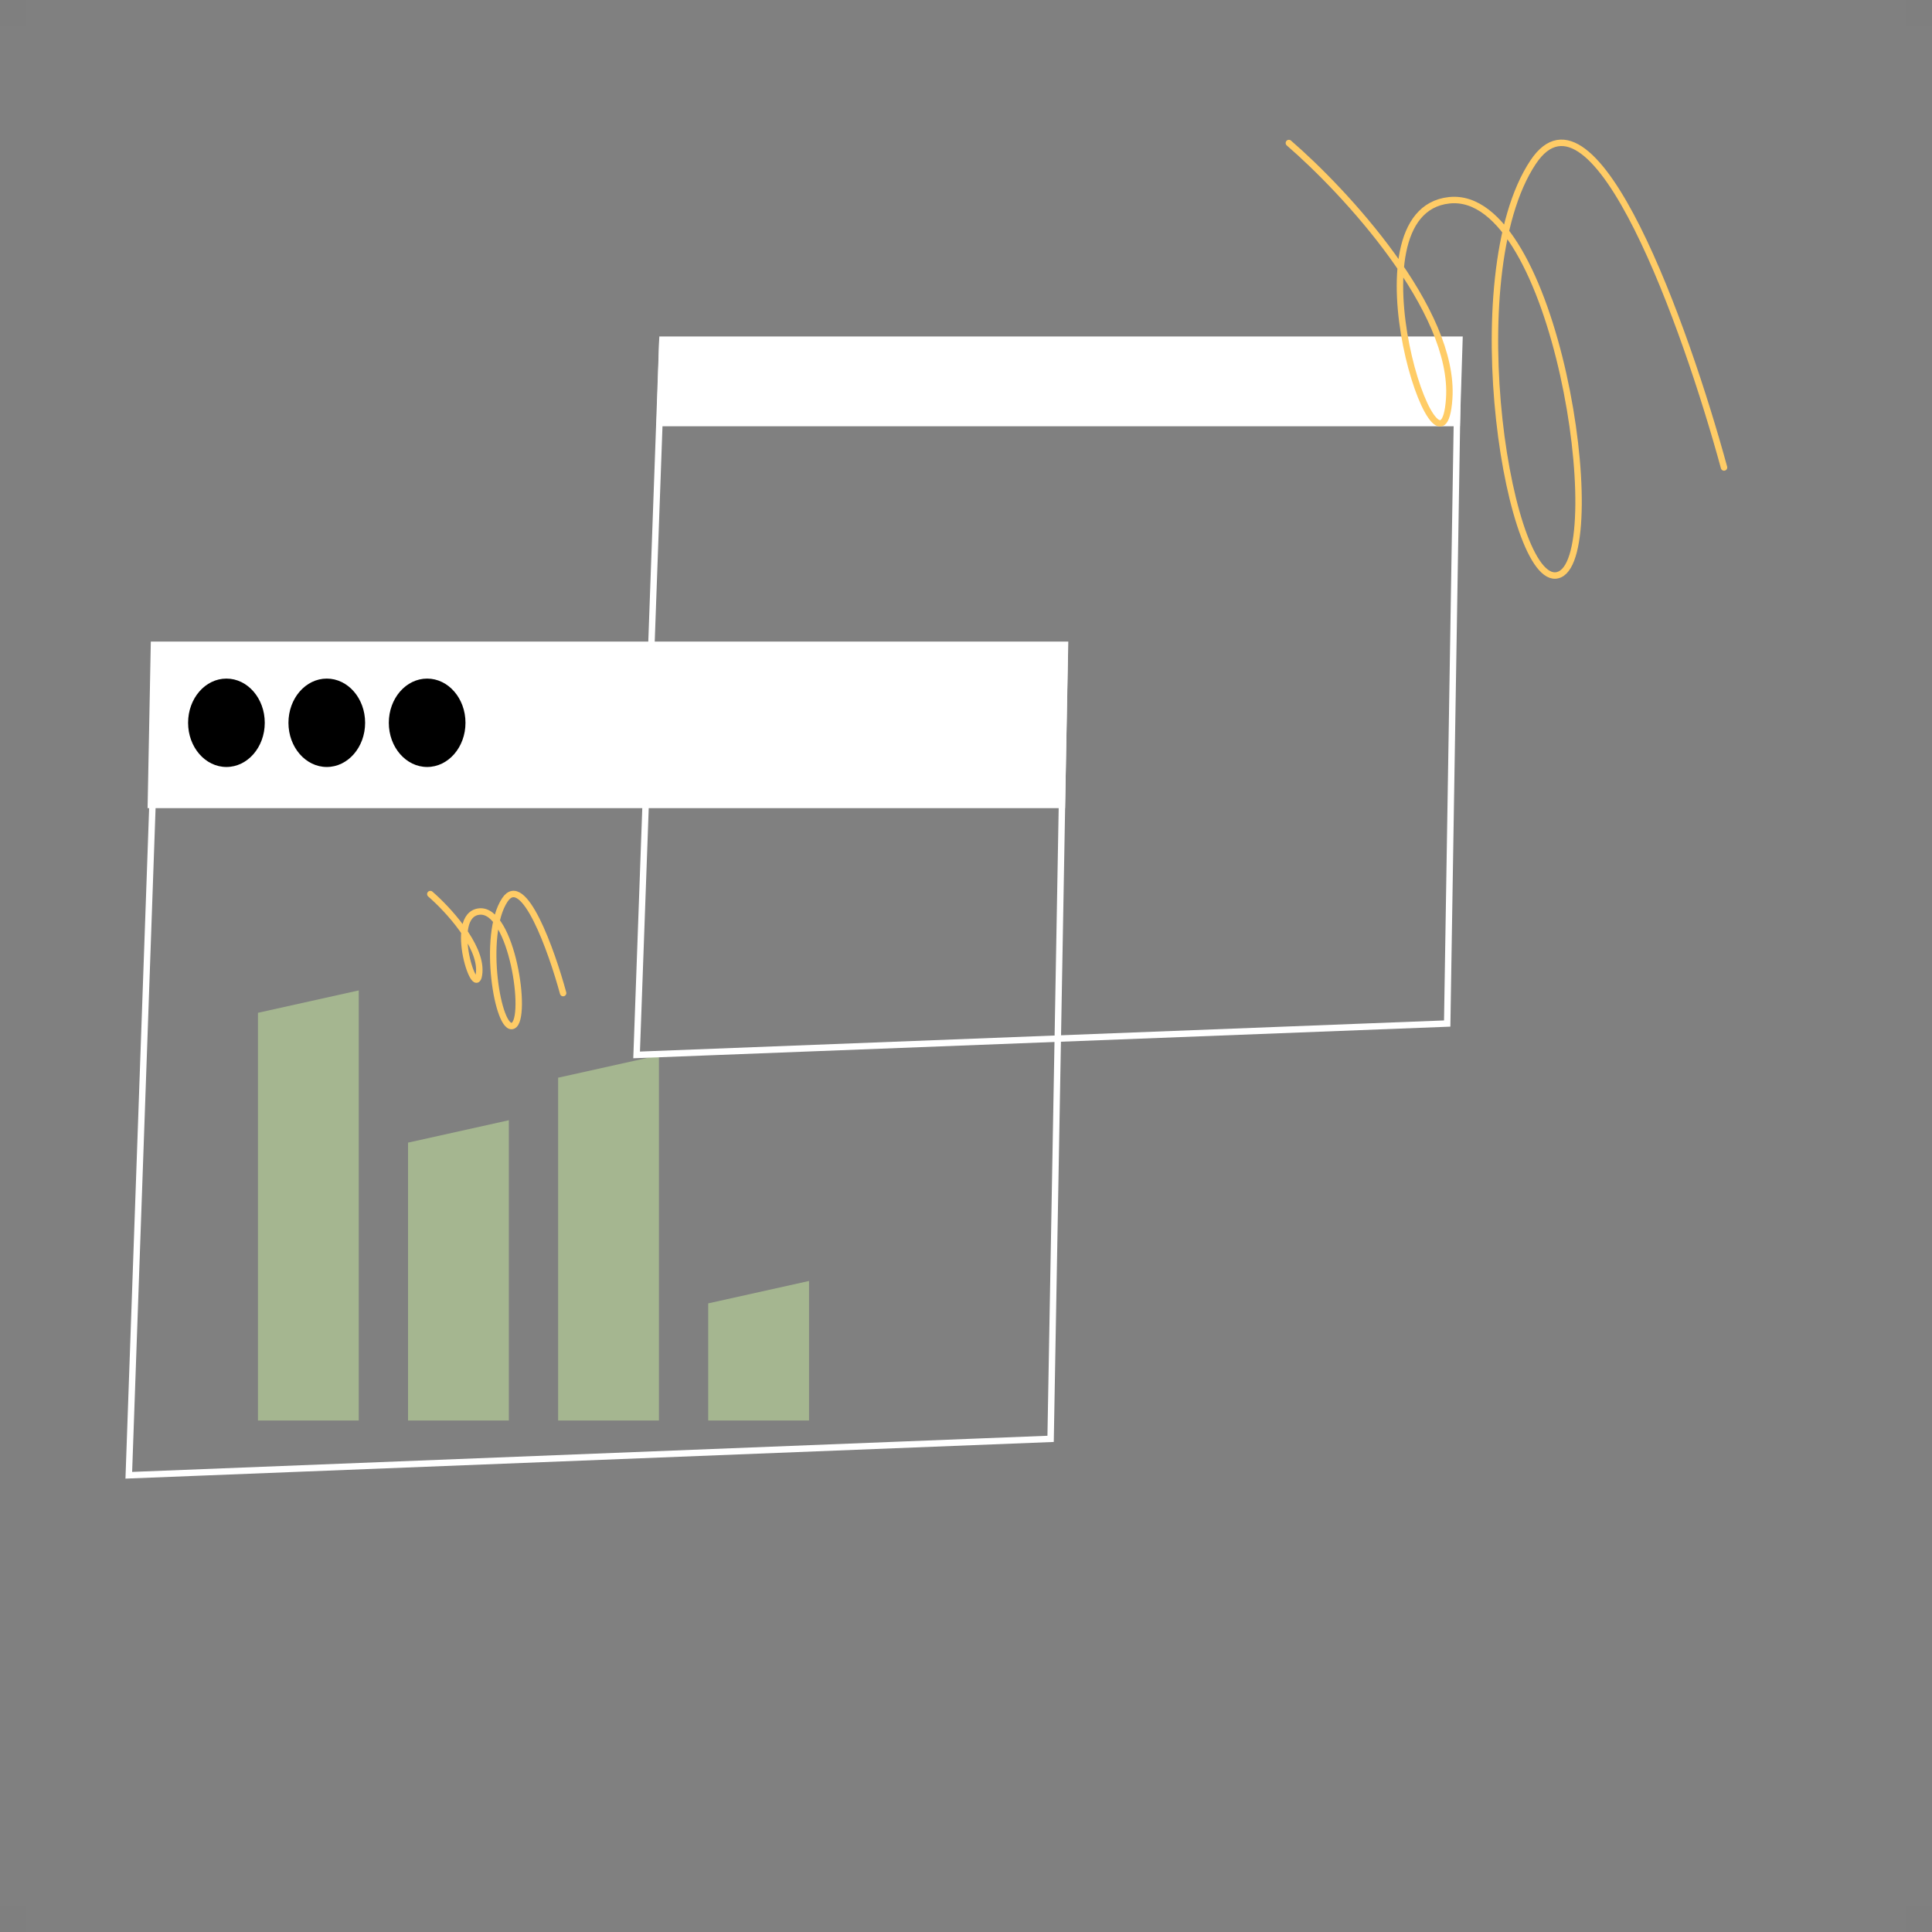 <svg width="600" height="600" viewBox="0 0 600 600" fill="none" xmlns="http://www.w3.org/2000/svg">
<rect x="0" y="0" width="600" height="600" fill="#808080" stroke="none"/>
<path d="M111.415 307.582L80.108 314.539V441.156H111.415V307.582Z" fill="#A5B690"/>
<path d="M158.026 347.897L126.72 354.854V441.156H158.026V347.897Z" fill="#A5B690"/>
<path d="M204.638 327.733L173.331 334.69L173.331 441.156H204.638L204.638 327.733Z" fill="#A5B690"/>
<path d="M251.249 397.817L219.942 404.774V441.156H251.249V397.817Z" fill="#A5B690"/>
<path d="M40 458.156L49.072 201.222L330.619 204.289L326.275 446.851L40 458.156Z" stroke="white" stroke-width="2" stroke-linecap="round"/>
<path d="M46.837 199.248H331.769L330.765 250.979H45.833L46.837 199.248Z" fill="white"/>
<ellipse cx="70.319" cy="224.468" rx="11.905" ry="13.725" fill="black"/>
<ellipse cx="101.487" cy="224.468" rx="11.905" ry="13.725" fill="black"/>
<ellipse cx="132.655" cy="224.468" rx="11.905" ry="13.725" fill="black"/>
<path d="M197.706 327.612L205.684 106.2L452.814 109.332L449.438 317.87L197.706 327.612Z" stroke="white" stroke-width="2" stroke-linecap="round"/>
<path d="M204.758 104.499H454.27L453.39 132.388H203.878L204.758 104.499Z" fill="white"/>
<path d="M133.64 277.66C138.946 282.243 149.414 293.506 148.834 301.899C148.11 312.391 138.705 284.172 148.834 283.087C158.964 282.001 164.029 316.37 159.326 318.541C154.622 320.712 149.558 290.322 156.793 279.469C162.582 270.786 171.264 295.146 174.882 308.411" stroke="#FFCC66" stroke-width="2" stroke-linecap="round"/>
<path d="M400.27 44.414C417.657 59.43 451.958 96.339 450.061 123.842C447.688 158.222 416.868 65.753 450.061 62.197C483.253 58.64 499.85 171.262 484.439 178.375C469.027 185.488 452.43 85.907 476.14 50.342C495.108 21.89 523.56 101.713 535.415 145.181" stroke="#FFCC66" stroke-width="2" stroke-linecap="round"/>
<path opacity="0.01" fill-rule="evenodd" clip-rule="evenodd" d="M8 0H0V8H8V0ZM600 0H592V8H600V0ZM0 592H8V600H0V592ZM600 592H592V600H600V592Z" fill="#111111"/>
</svg>

